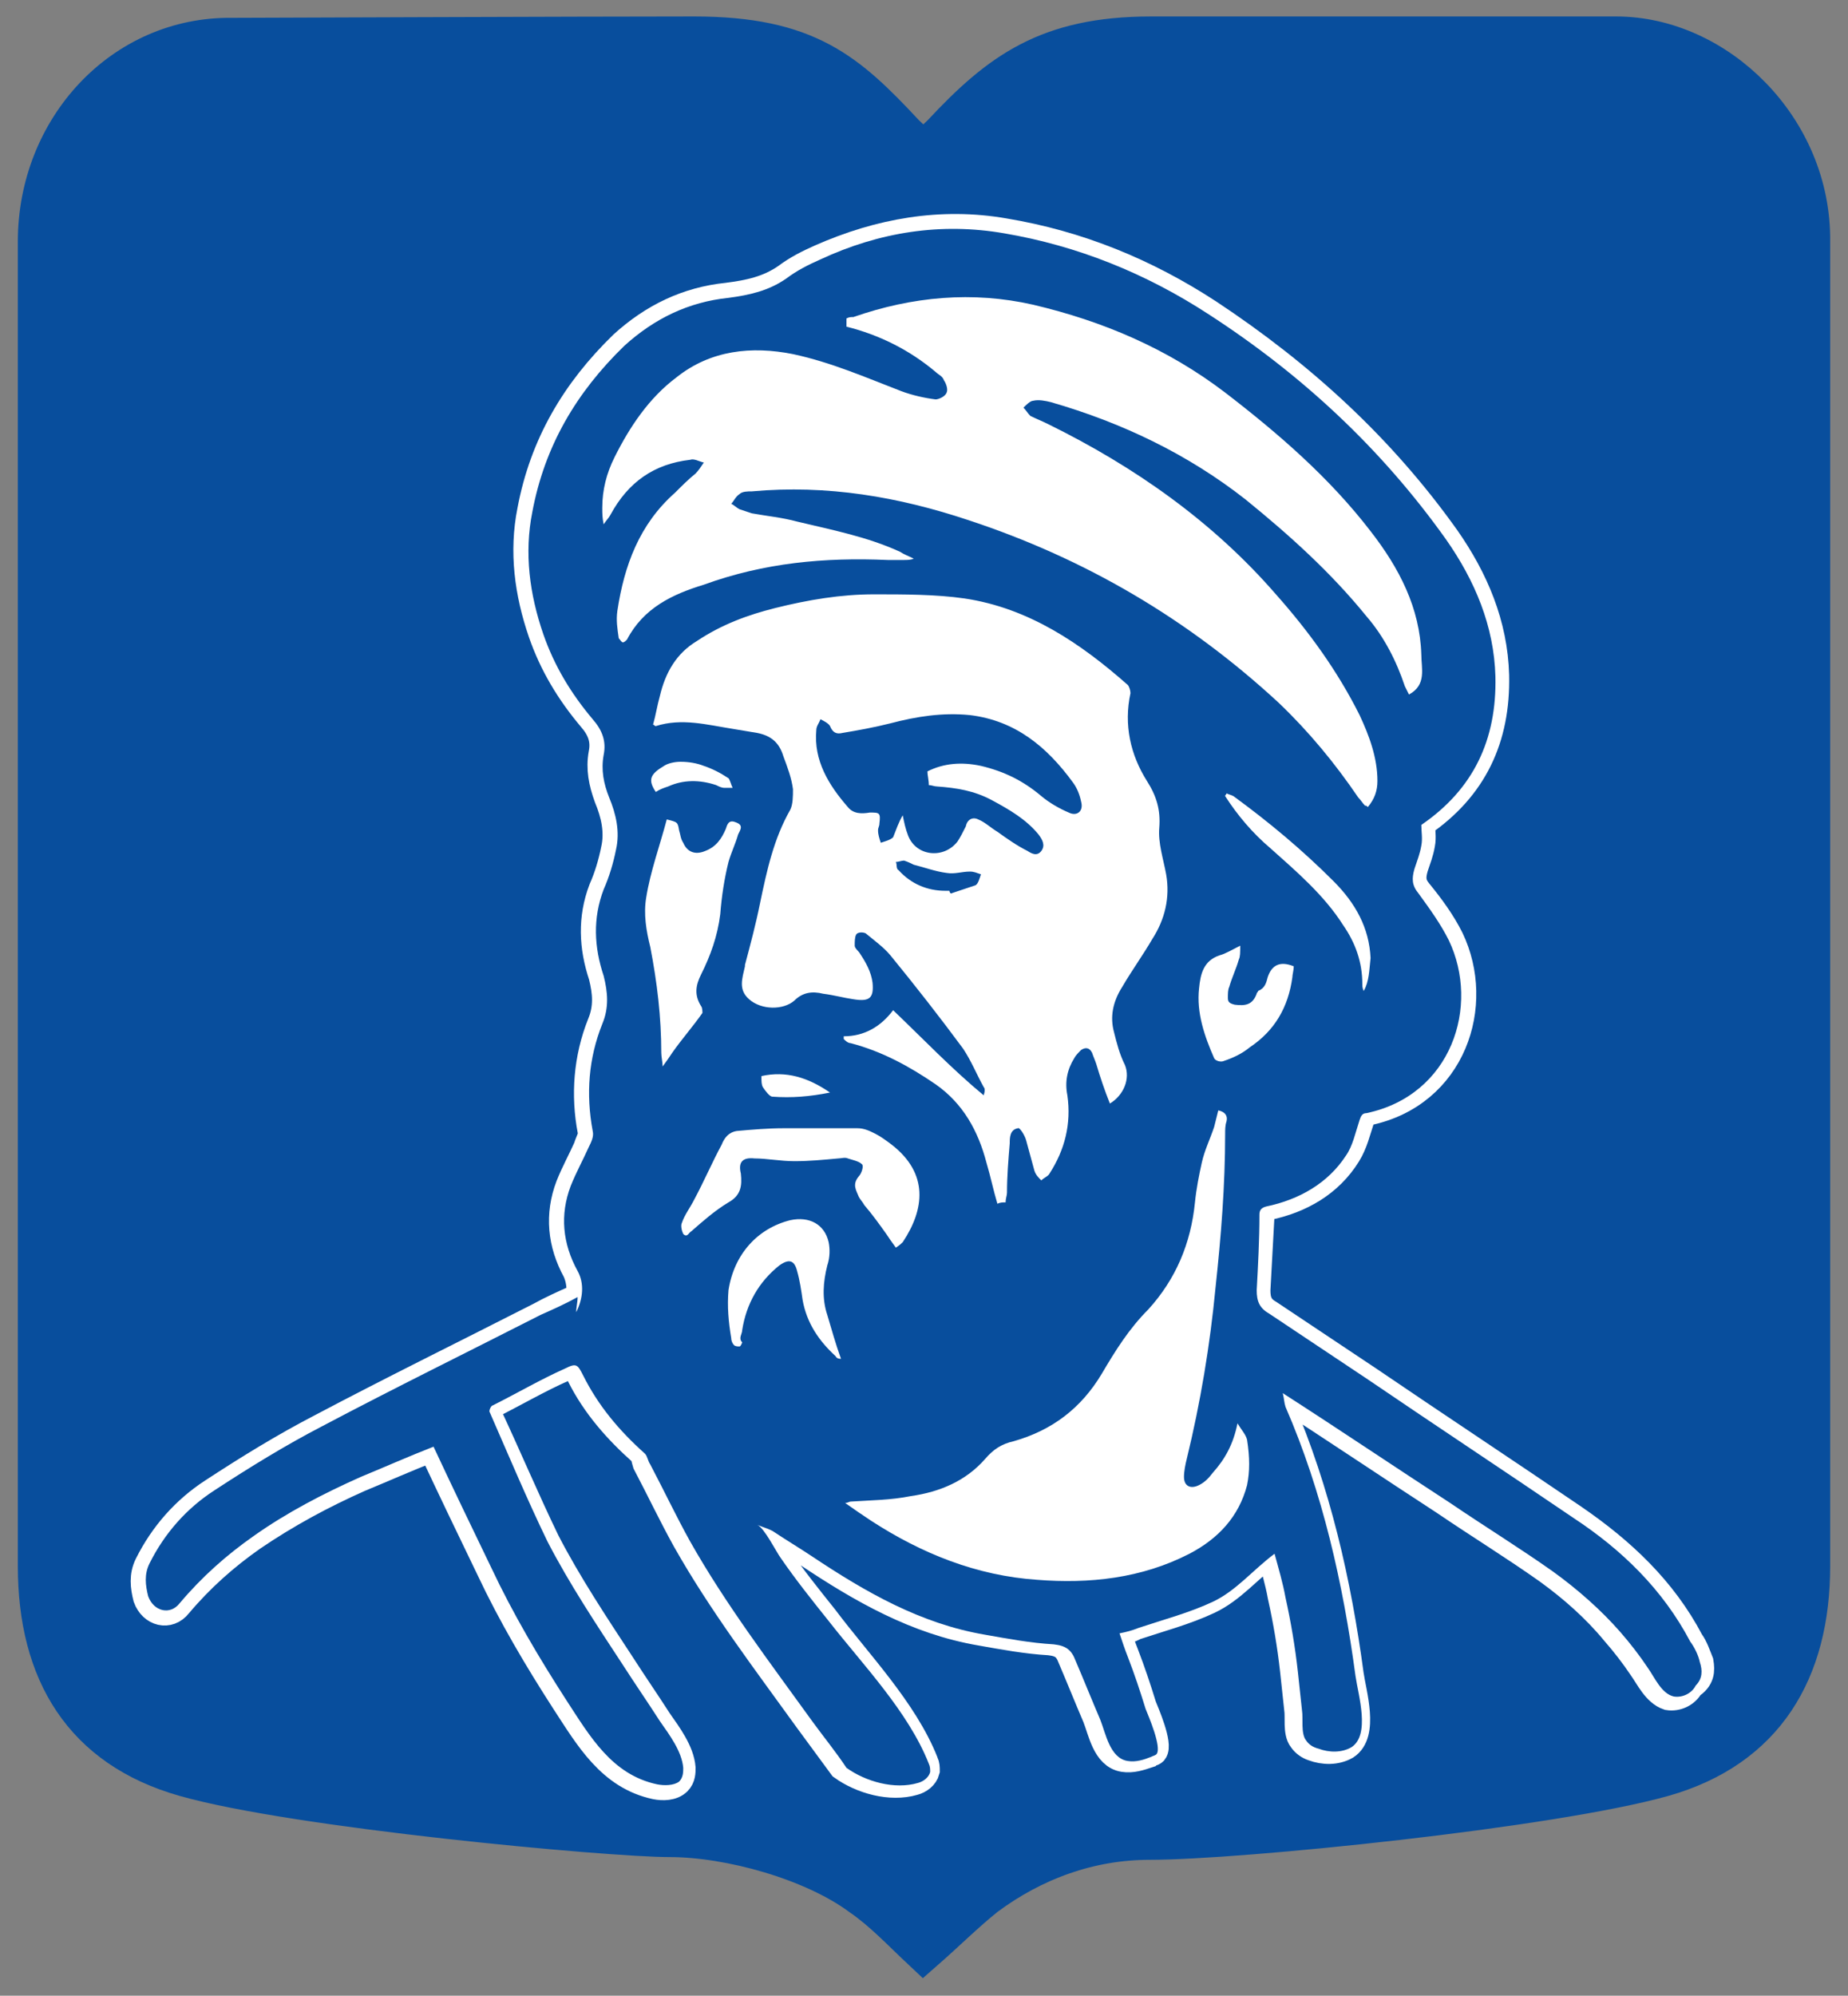 <?xml version="1.0" encoding="UTF-8"?> <svg xmlns="http://www.w3.org/2000/svg" xmlns:xlink="http://www.w3.org/1999/xlink" version="1.1" id="Layer_1" x="0px" y="0px" viewBox="0 0 134.7 145.4" style="enable-background:new 0 0 134.7 145.4;" xml:space="preserve"><rect x="0" y="0" width="134.7" height="145.4" fill="#808080" stroke="none"/> <style type="text/css"> .st0{fill:#084E9D;stroke:#084E9D;stroke-width:3;stroke-miterlimit:10;} .st1{fill:#FFFFFF;stroke:#FFFFFF;stroke-width:2;stroke-miterlimit:10;} .st2{fill:#084E9D;} </style> <path class="st0" d="M117.8,2.7c-8.5,0-26.4,0-33.9,0s-11,2.6-15.2,7.1c-0.3,0.3-1.3,1.2-1.4,1.3c-0.2-0.2-1.1-1-1.4-1.3 c-4.2-4.5-7.1-7.1-15.3-7.1c-7.4,0-33.7,0.1-33.7,0.1C9,2.7,2.8,9.4,2.8,17.6c0,0,0,96.4,0,96.5c0,7.7,3.3,13.2,10.7,15.3 c8.1,2.3,30.9,4.4,35.3,4.4s10.5,1.7,14,4.3c1.6,1.1,2.9,2.5,4.5,4l0,0l0,0l0,0l0,0l0,0l0,0c1.6-1.4,3-2.8,4.5-4 c3.5-2.6,7.6-4.1,12-4.1c6.5,0,29.2-2.3,37.4-4.6c7.4-2.1,10.7-7.7,10.7-15.3V17.6C132,9.4,125.1,2.7,117.8,2.7z"></path> <path class="st1" d="M123.9,121.1c-0.2-0.5-0.4-1.1-0.7-1.5c-2-3.8-5-6.6-8.5-9c-5-3.4-10-6.7-15-10.1c-2.4-1.6-4.8-3.2-7.2-4.8 c-0.7-0.4-0.9-0.9-0.9-1.7c0.1-1.8,0.2-3.7,0.3-5.5c0-0.4,0.1-0.5,0.5-0.6c2.4-0.5,4.5-1.7,5.8-3.8c0.5-0.8,0.7-1.7,1-2.6 c0.1-0.3,0.2-0.5,0.5-0.5c6.2-1.3,8.3-7.8,6-12.6c-0.6-1.2-1.4-2.3-2.3-3.4c-0.5-0.6-0.5-1.1-0.3-1.8c0.2-0.6,0.4-1.1,0.5-1.7 c0.1-0.5,0-1,0-1.5c3.8-2.6,5.5-6.2,5.4-10.8c-0.1-3.7-1.5-7-3.6-10c-4.7-6.6-10.5-11.9-17.3-16.4c-4.6-3-9.5-5-14.9-5.9 c-4.6-0.8-9.1,0-13.4,1.9c-0.9,0.4-1.7,0.8-2.5,1.4c-1.3,0.9-2.7,1.2-4.3,1.4c-2.9,0.3-5.4,1.5-7.6,3.5c-3.5,3.4-5.8,7.3-6.7,12.1 c-0.6,3-0.2,6,0.8,8.9c0.8,2.3,2,4.3,3.6,6.2c0.7,0.8,1,1.6,0.8,2.6c-0.2,1.1,0,2.1,0.4,3.2c0.5,1.2,0.8,2.5,0.5,3.8 c-0.2,1-0.5,2-0.9,2.9c-0.8,2.1-0.7,4.2,0,6.3c0.3,1.2,0.4,2.3-0.1,3.5c-1,2.5-1.2,5.2-0.7,7.8c0.1,0.4-0.2,0.8-0.3,1.2 c-0.4,0.9-0.9,1.8-1.3,2.8c-0.8,2.1-0.6,4.2,0.5,6.2c0.4,0.9,0.4,2-0.1,3c0-0.4,0.1-0.7,0.1-1c-0.9,0.4-1.8,0.8-2.7,1.3 c-5.3,2.7-10.6,5.3-15.9,8.1c-2.7,1.4-5.3,3-7.9,4.7c-2,1.3-3.6,3.1-4.7,5.3c-0.4,0.8-0.3,1.6-0.1,2.4c0.4,1.1,1.6,1.4,2.3,0.5 c1.6-1.9,3.4-3.5,5.4-4.9c2.5-1.7,5.1-3.1,7.8-4.3c1.7-0.7,3.5-1.5,5.3-2.2c1.4,3,2.8,5.9,4.2,8.8c1.6,3.4,3.5,6.6,5.5,9.7 c1.7,2.6,3.3,5.4,6.6,6.1c0.5,0.1,1.2,0.1,1.6-0.3c0.3-0.3,0.3-0.7,0.3-1c-0.1-1.2-1-2.4-1.7-3.4c-0.9-1.4-1.8-2.7-2.7-4.1 c-1.9-2.9-3.9-5.9-5.5-9c-1.5-3.1-2.8-6.2-4.3-9.4c0-0.1,0.1-0.5,0.2-0.5c1.8-0.9,3.5-1.9,5.3-2.7c0.8-0.4,0.9-0.3,1.3,0.5 c1.1,2.2,2.7,4,4.5,5.6c0.2,0.2,0.2,0.5,0.3,0.8c1,1.9,1.9,3.8,2.9,5.6c2.6,4.6,5.8,8.8,8.9,13.1c0.8,1.1,1.7,2.3,2.5,3.4 c1.4,1,3.5,1.6,5.2,1.1c0.4-0.1,0.8-0.4,0.9-0.8c0-0.2,0-0.4-0.1-0.6c-1.5-3.8-4.9-7.3-7.3-10.5c-1.2-1.5-2.4-3-3.5-4.6 c-0.3-0.4-1.2-2.2-1.7-2.4c0.4,0.2,0.9,0.3,1.2,0.5c0.9,0.6,1.9,1.2,2.8,1.8c3.9,2.6,7.9,4.9,12.6,5.7c1.7,0.3,3.3,0.6,5,0.7 c0.9,0.1,1.3,0.4,1.6,1.2c0.6,1.4,1.2,2.9,1.8,4.3c0.4,1,0.7,2.8,2,3c0.6,0.1,1.2-0.1,1.8-0.3c0.1-0.1,0.3-0.1,0.4-0.2 c0.4-0.5-0.6-2.8-0.8-3.3c-0.4-1.3-0.8-2.5-1.3-3.8c-0.2-0.5-0.4-1.1-0.6-1.6c0.5-0.1,1-0.2,1.3-0.4c1.8-0.6,3.7-1.1,5.4-1.9 c1.7-0.8,2.9-2.3,4.5-3.5c0.3,1.1,0.6,2.1,0.8,3.2c0.4,1.8,0.7,3.6,0.9,5.4c0.1,0.9,0.2,1.9,0.3,2.8c0.1,0.6-0.1,1.7,0.3,2.2 c0.2,0.3,0.5,0.5,0.8,0.6c0.8,0.3,1.7,0.3,2.4-0.1c1.4-0.9,0.5-3.8,0.3-5.2c-0.9-6.7-2.4-13.3-5.1-19.6c-0.1-0.3-0.1-0.6-0.2-1 c4.2,2.7,8.2,5.4,12.2,8c2.5,1.7,5.1,3.3,7.5,5c1.8,1.3,3.5,2.8,4.9,4.5c0.7,0.8,1.4,1.7,2,2.6c0.5,0.7,1,1.8,1.9,2.1 c0.6,0.1,1.3-0.2,1.6-0.8C124,122.3,124,121.7,123.9,121.1z"></path> <g> <path class="st2" d="M123.9,121.1c-0.1-0.5-0.4-1.1-0.7-1.5c-2-3.8-5-6.7-8.5-9c-5-3.4-10-6.7-15-10.1c-2.4-1.6-4.8-3.2-7.2-4.8 c-0.7-0.4-0.9-0.9-0.9-1.7c0.1-1.8,0.2-3.7,0.2-5.5c0-0.3,0.1-0.5,0.5-0.6c2.4-0.5,4.5-1.7,5.8-3.7c0.5-0.7,0.7-1.7,1-2.6 c0.1-0.3,0.2-0.5,0.5-0.5c6.2-1.3,8.3-7.8,6-12.6c-0.6-1.2-1.4-2.3-2.2-3.4c-0.5-0.6-0.5-1.1-0.3-1.8c0.2-0.6,0.4-1.1,0.5-1.7 c0.1-0.5,0-1,0-1.5c3.8-2.6,5.5-6.2,5.4-10.8c-0.1-3.7-1.5-7-3.6-10c-4.7-6.6-10.5-12-17.3-16.4c-4.6-3-9.6-5-14.9-5.9 c-4.6-0.8-9.1-0.1-13.4,1.9c-0.9,0.4-1.7,0.8-2.5,1.4c-1.3,0.9-2.7,1.2-4.2,1.4c-2.9,0.3-5.4,1.5-7.6,3.5 c-3.5,3.4-5.8,7.3-6.7,12.1c-0.6,3-0.2,6,0.8,8.9c0.8,2.3,2,4.3,3.6,6.2c0.7,0.8,1,1.6,0.8,2.6c-0.2,1.1,0,2.1,0.4,3.1 c0.5,1.2,0.8,2.5,0.5,3.8c-0.2,1-0.5,2-0.9,2.9c-0.8,2.1-0.7,4.2,0,6.3c0.3,1.2,0.4,2.3-0.1,3.5c-1,2.5-1.2,5.1-0.7,7.8 c0.1,0.4-0.1,0.8-0.3,1.2c-0.4,0.9-0.9,1.8-1.3,2.8c-0.8,2.1-0.6,4.2,0.5,6.2c0.5,0.9,0.4,2-0.1,3c0-0.4,0.1-0.7,0.1-1.1 c-0.9,0.5-1.8,0.9-2.7,1.3c-5.3,2.7-10.6,5.3-15.9,8.1c-2.7,1.4-5.3,3-7.9,4.7c-2,1.3-3.6,3.1-4.7,5.3c-0.4,0.8-0.3,1.6-0.1,2.4 c0.4,1.1,1.6,1.4,2.3,0.5c1.6-1.9,3.4-3.5,5.4-4.9c2.4-1.7,5.1-3.1,7.8-4.3c1.7-0.7,3.5-1.5,5.3-2.2c1.4,3,2.8,5.9,4.2,8.8 c1.6,3.4,3.5,6.6,5.5,9.7c1.7,2.6,3.3,5.4,6.6,6.1c0.5,0.1,1.2,0.1,1.6-0.2c0.3-0.3,0.3-0.7,0.3-1c-0.1-1.2-1-2.4-1.7-3.4 c-0.9-1.4-1.8-2.7-2.7-4.1c-1.9-2.9-3.9-5.9-5.5-9c-1.5-3.1-2.8-6.2-4.2-9.4c-0.1-0.1,0.1-0.5,0.2-0.5c1.8-0.9,3.5-1.9,5.3-2.7 c0.8-0.4,0.9-0.3,1.3,0.5c1.1,2.2,2.6,4,4.5,5.7c0.2,0.2,0.2,0.5,0.4,0.8c1,1.9,1.9,3.8,2.9,5.6c2.6,4.6,5.8,8.8,8.9,13.1 c0.8,1.1,1.7,2.2,2.5,3.4c1.4,1,3.5,1.6,5.2,1.1c0.4-0.1,0.8-0.4,0.9-0.8c0-0.2,0-0.4-0.1-0.6c-1.5-3.8-4.8-7.2-7.3-10.4 c-1.2-1.5-2.4-3-3.5-4.6c-0.3-0.4-1.2-2.2-1.7-2.4c0.5,0.2,0.9,0.3,1.2,0.5c0.9,0.6,1.9,1.2,2.8,1.8c3.9,2.6,7.9,4.9,12.6,5.7 c1.7,0.3,3.3,0.6,5,0.7c0.9,0.1,1.3,0.4,1.6,1.2c0.6,1.4,1.2,2.9,1.8,4.3c0.4,1,0.7,2.8,2,3c0.6,0.1,1.2-0.1,1.7-0.3 c0.2-0.1,0.3-0.1,0.4-0.2c0.4-0.5-0.6-2.8-0.8-3.3c-0.4-1.3-0.8-2.5-1.3-3.8c-0.2-0.5-0.4-1.1-0.6-1.7c0.5-0.1,0.9-0.2,1.4-0.4 c1.8-0.6,3.7-1.1,5.4-1.9c1.7-0.8,2.9-2.3,4.5-3.5c0.3,1.1,0.6,2.1,0.8,3.2c0.4,1.8,0.7,3.6,0.9,5.4c0.1,0.9,0.2,1.9,0.3,2.8 c0.1,0.6-0.1,1.7,0.3,2.2c0.2,0.3,0.5,0.5,0.9,0.6c0.8,0.3,1.7,0.3,2.4-0.1c1.4-0.9,0.5-3.8,0.3-5.2c-0.9-6.7-2.4-13.4-5.1-19.6 c-0.1-0.3-0.1-0.6-0.2-1c4.2,2.7,8.2,5.4,12.2,8c2.5,1.7,5.1,3.3,7.5,5c1.8,1.3,3.5,2.8,4.9,4.4c0.7,0.8,1.4,1.7,2,2.6 c0.5,0.7,1,1.9,1.9,2.1c0.6,0.1,1.3-0.2,1.6-0.8C124.1,122.3,124.1,121.7,123.9,121.1z M99.4,72.2c-0.1-0.2-0.1-0.4-0.1-0.5 c0-1.6-0.5-3-1.4-4.3c-1.4-2.2-3.4-3.9-5.3-5.6c-1.3-1.1-2.4-2.4-3.3-3.8c0-0.1,0.1-0.1,0.1-0.2c0.2,0.1,0.3,0.1,0.5,0.2 c2.6,1.9,5,3.9,7.3,6.2c1.6,1.6,2.6,3.4,2.7,5.6C99.8,70.7,99.8,71.5,99.4,72.2z M45.7,46.6c-0.1,0.1-0.2,0.2-0.3,0.2 c-0.1,0-0.2-0.2-0.3-0.3c-0.1-0.7-0.2-1.3-0.1-2c0.5-3.3,1.6-6.3,4.2-8.6c0.5-0.5,1-1,1.5-1.4c0.2-0.2,0.4-0.5,0.6-0.8 c-0.4-0.1-0.7-0.3-1-0.2c-2.6,0.3-4.5,1.6-5.8,4c-0.1,0.2-0.3,0.4-0.5,0.7c-0.1-0.5-0.1-0.8-0.1-1.2c0-1.3,0.3-2.5,0.9-3.7 c1.1-2.2,2.5-4.3,4.5-5.8c2.5-2,5.5-2.3,8.5-1.7c2.8,0.6,5.3,1.7,7.9,2.7c0.8,0.3,1.7,0.5,2.5,0.6c0.2,0,0.7-0.2,0.8-0.5 c0.1-0.2,0-0.6-0.2-0.9c-0.1-0.3-0.4-0.4-0.6-0.6c-1.9-1.6-4.1-2.7-6.5-3.3c0-0.2,0-0.4,0-0.6c0.2-0.1,0.3-0.1,0.5-0.1 c4.3-1.5,8.7-1.9,13.1-0.9c5.1,1.2,9.8,3.2,14,6.4c3.9,3,7.6,6.2,10.6,10.1c2.1,2.7,3.6,5.6,3.7,9c0,1,0.4,2.2-0.9,2.9 c-0.1-0.2-0.2-0.4-0.3-0.6c-0.6-1.8-1.5-3.6-2.8-5.1c-2.6-3.2-5.6-5.9-8.8-8.5c-4.2-3.3-9-5.6-14.2-7.1c-0.4-0.1-0.9-0.2-1.3-0.1 c-0.2,0-0.5,0.3-0.7,0.5c0.2,0.2,0.3,0.4,0.5,0.6c0.4,0.2,0.9,0.4,1.3,0.6c6.3,3.1,12,7.1,16.6,12.4c2.4,2.7,4.5,5.6,6.1,8.8 c0.7,1.5,1.3,3.1,1.3,4.8c0,0.7-0.2,1.3-0.7,1.9c-0.1-0.1-0.1-0.1-0.2-0.1c-0.2-0.2-0.3-0.4-0.5-0.6c-1.7-2.5-3.6-4.8-5.8-6.9 c-6.6-6.1-14.1-10.5-22.6-13.3c-5.1-1.7-10.3-2.6-15.8-2.1c-0.3,0-0.7,0-0.9,0.2c-0.3,0.2-0.4,0.5-0.6,0.7c0.2,0.1,0.4,0.3,0.6,0.4 c0.3,0.1,0.6,0.2,0.9,0.3c1.1,0.2,2.2,0.3,3.3,0.6c2.5,0.6,5.1,1.1,7.5,2.2c0.3,0.2,0.6,0.3,1,0.5c-0.2,0.1-0.5,0.1-0.7,0.1 c-0.4,0-0.8,0-1.2,0c-4.6-0.2-9,0.2-13.4,1.8C49,43.3,46.9,44.3,45.7,46.6z M81.2,75.2c0.2,0.8,0.4,1.6,0.8,2.4 c0.4,1-0.1,2.2-1.1,2.8c-0.4-1-0.7-1.9-1-2.9c-0.1-0.3-0.2-0.5-0.3-0.8c-0.2-0.4-0.5-0.4-0.8-0.2c-0.2,0.2-0.4,0.4-0.5,0.6 c-0.5,0.8-0.7,1.7-0.5,2.7c0.3,2.1-0.2,4-1.3,5.7c-0.1,0.2-0.4,0.3-0.6,0.5c-0.2-0.2-0.4-0.4-0.5-0.7c-0.2-0.7-0.4-1.5-0.6-2.2 c-0.1-0.4-0.5-1-0.6-0.9c-0.6,0.1-0.6,0.7-0.6,1.1c-0.1,1.2-0.2,2.4-0.2,3.6c0,0.2-0.1,0.4-0.1,0.7c-0.2,0-0.4,0-0.6,0.1 c-0.3-1-0.5-2-0.8-3c-0.6-2.3-1.7-4.3-3.7-5.7c-1.9-1.3-3.9-2.4-6.2-3c-0.2,0-0.4-0.2-0.5-0.3c0-0.1,0-0.1,0-0.2 c1.5,0,2.7-0.7,3.6-1.9c2.2,2.1,4.3,4.3,6.6,6.2c0.1-0.3,0.1-0.5,0-0.6c-0.5-0.9-0.9-1.9-1.5-2.8c-1.7-2.3-3.5-4.6-5.3-6.8 c-0.5-0.6-1.2-1.1-1.8-1.6c-0.2-0.1-0.6-0.1-0.7,0.1c-0.1,0.2-0.1,0.5-0.1,0.8c0,0.2,0.3,0.4,0.4,0.6c0.4,0.6,0.8,1.3,0.9,2.1 c0.1,1.1-0.2,1.4-1.4,1.2c-0.7-0.1-1.4-0.3-2.2-0.4c-0.8-0.2-1.5-0.1-2.1,0.5c-0.8,0.7-2.4,0.7-3.3-0.1c-0.8-0.7-0.5-1.5-0.3-2.4 c0,0,0,0,0-0.1c0.4-1.5,0.8-3,1.1-4.5c0.5-2.4,1-4.7,2.2-6.8c0.2-0.4,0.2-1,0.2-1.5c-0.1-0.8-0.4-1.6-0.7-2.4 c-0.3-1-0.9-1.5-1.9-1.7c-0.6-0.1-1.2-0.2-1.8-0.3c-1.9-0.3-3.7-0.8-5.6-0.2c-0.1,0-0.1-0.1-0.2-0.1c0.2-0.7,0.3-1.4,0.5-2.1 c0.4-1.7,1.2-3.1,2.7-4c1.8-1.2,3.7-1.9,5.7-2.4c2.4-0.6,4.8-1,7.2-1c2.2,0,4.5,0,6.6,0.3c4.7,0.7,8.5,3.3,11.9,6.3 c0.1,0.1,0.2,0.4,0.2,0.6c-0.5,2.3,0,4.5,1.2,6.4c0.7,1.1,1,2.1,0.9,3.4c-0.1,1.1,0.3,2.3,0.5,3.4c0.3,1.7-0.1,3.3-1,4.7 c-0.7,1.2-1.5,2.3-2.2,3.5C81.1,73,80.9,74.1,81.2,75.2z M60.5,79.6c-1.5,0.3-2.8,0.4-4.2,0.3c-0.2,0-0.5-0.4-0.7-0.7 c-0.1-0.2-0.1-0.4-0.1-0.8C57.3,78,58.9,78.5,60.5,79.6z M53.4,57.4c-0.2,0-0.4,0-0.6,0c-0.2,0-0.4-0.1-0.6-0.2 c-1.2-0.4-2.4-0.4-3.5,0.1c-0.3,0.1-0.6,0.2-0.9,0.4c-0.6-0.9-0.4-1.3,0.6-1.9c0.3-0.2,0.8-0.3,1.2-0.3c0.6,0,1.2,0.1,1.7,0.3 c0.6,0.2,1.2,0.5,1.8,0.9C53.2,56.8,53.3,57.2,53.4,57.4z M48.3,77.7c0-0.3-0.1-0.7-0.1-1c0-2.6-0.3-5.1-0.8-7.7 c-0.3-1.2-0.5-2.4-0.3-3.6c0.3-1.9,1-3.8,1.5-5.7c0.8,0.2,0.8,0.2,0.9,0.8c0.1,0.3,0.1,0.6,0.3,0.9c0.3,0.7,0.9,0.9,1.6,0.6 c0.8-0.3,1.2-0.9,1.5-1.6c0.1-0.3,0.2-0.7,0.7-0.5c0.6,0.2,0.4,0.5,0.2,0.9c-0.2,0.7-0.5,1.3-0.7,2c-0.3,1.2-0.5,2.5-0.6,3.8 c-0.2,1.6-0.7,3-1.4,4.4c-0.4,0.8-0.5,1.5,0,2.3c0.1,0.1,0.1,0.4,0.1,0.5c-0.7,1-1.5,1.9-2.2,2.9C48.8,77,48.6,77.3,48.3,77.7z M50.4,89.7c-0.2,0.1-0.3,0.5-0.6,0.2c-0.1-0.2-0.2-0.6-0.1-0.8c0.2-0.6,0.6-1.1,0.9-1.7c0.7-1.3,1.3-2.7,2-4 c0.2-0.5,0.5-0.9,1.1-1c1.1-0.1,2.3-0.2,3.4-0.2c1.8,0,3.6,0,5.4,0c0.5,0,0.9,0.2,1.3,0.4c0.4,0.2,0.8,0.5,1.2,0.8 c2.7,2.1,2.4,4.7,0.8,7.1c-0.1,0.1-0.2,0.2-0.5,0.4c-0.3-0.4-0.5-0.7-0.7-1c-0.5-0.7-1-1.4-1.6-2.1c-0.1-0.2-0.3-0.4-0.4-0.6 c-0.2-0.5-0.5-0.9,0-1.5c0.2-0.2,0.4-0.8,0.2-0.9c-0.2-0.2-0.7-0.3-1-0.4c-0.2-0.1-0.5,0-0.7,0c-1.1,0.1-2.1,0.2-3.2,0.2 c-1,0-2-0.2-2.9-0.2c-0.9-0.1-1.2,0.3-1,1.1c0.1,0.9,0,1.6-0.9,2.1C52.1,88.2,51.2,89,50.4,89.7z M60.9,98.8 c-1.2-1.1-2.1-2.4-2.4-4.1c-0.1-0.7-0.2-1.4-0.4-2.1c-0.2-0.8-0.6-0.9-1.3-0.4c-1.5,1.2-2.4,2.8-2.7,4.7c0,0.3-0.3,0.6,0,0.9 c0,0-0.1,0.3-0.2,0.3c-0.1,0-0.3,0-0.4-0.1c-0.1-0.1-0.2-0.3-0.2-0.5c-0.2-1.2-0.3-2.3-0.2-3.5c0.4-2.6,2.1-4.5,4.5-5.1 c1.4-0.3,2.5,0.3,2.8,1.6c0.1,0.5,0.1,1.1-0.1,1.7c-0.3,1.2-0.4,2.4,0,3.6c0.3,1,0.6,2.1,1,3.2C61.2,99,61,99,60.9,98.8z M90.9,108.2c-0.6,2.3-2.1,3.9-4.2,5c-3.5,1.8-7.3,2.2-11.1,1.9c-4.4-0.3-8.4-1.9-12.1-4.3c-0.6-0.4-1.2-0.8-1.9-1.3 c0.2,0,0.3-0.1,0.4-0.1c1.5-0.1,2.9-0.1,4.4-0.4c2.1-0.3,4-1.1,5.4-2.7c0.6-0.7,1.2-1.1,2.1-1.3c2.8-0.8,4.9-2.4,6.4-4.9 c1-1.7,2-3.3,3.4-4.7c2-2.2,3.1-4.8,3.4-7.8c0.1-1,0.3-2,0.5-2.9c0.2-0.9,0.6-1.7,0.9-2.6c0.1-0.4,0.2-0.8,0.3-1.2 c0.5,0.1,0.7,0.4,0.6,0.8c-0.1,0.3-0.1,0.6-0.1,0.9c0,3.8-0.3,7.5-0.7,11.2c-0.4,4.2-1.1,8.4-2.1,12.5c-0.1,0.4-0.2,0.9-0.2,1.3 c0,0.7,0.5,0.9,1.1,0.6c0.4-0.2,0.7-0.5,1-0.9c0.9-1,1.5-2.1,1.8-3.6c0.3,0.5,0.6,0.8,0.7,1.2C91.1,106.2,91.1,107.2,90.9,108.2z M89.2,77.3c-0.2,0.1-0.6,0-0.7-0.2c-0.7-1.6-1.3-3.3-1.1-5.1c0.1-1,0.3-2,1.5-2.4c0.4-0.1,0.9-0.4,1.5-0.7c0,0.5,0,0.8-0.1,1 c-0.2,0.7-0.5,1.3-0.7,2c-0.1,0.2-0.1,0.5-0.1,0.8c0,0.3,0.1,0.4,0.5,0.5c0.8,0.1,1.3,0,1.6-0.8c0-0.1,0.1-0.1,0.1-0.2 c0.5-0.2,0.6-0.6,0.7-1c0.3-0.9,0.9-1.2,1.9-0.8c0,0.3-0.1,0.6-0.1,0.8c-0.3,2.2-1.3,3.9-3.1,5.1C90.5,76.8,89.8,77.1,89.2,77.3z"></path> <path class="st2" d="M65.8,59.4c0.1,0.5,0.2,1,0.4,1.5c0.6,1.5,2.6,1.7,3.6,0.4c0.2-0.3,0.4-0.7,0.6-1.1c0.1-0.5,0.5-0.7,0.9-0.5 c0.5,0.2,0.9,0.6,1.4,0.9c0.7,0.5,1.4,1,2.2,1.4c0.3,0.2,0.7,0.4,1,0c0.3-0.4,0.1-0.8-0.2-1.2c-0.9-1.1-2.1-1.8-3.4-2.5 c-1.3-0.7-2.6-0.9-4-1c-0.2,0-0.4-0.1-0.6-0.1c0-0.4-0.1-0.7-0.1-1c1.2-0.6,2.5-0.7,3.9-0.4c1.7,0.4,3.1,1.1,4.4,2.2 c0.6,0.5,1.3,0.9,2,1.2c0.6,0.3,1.1-0.1,0.9-0.8c-0.1-0.5-0.3-1-0.6-1.4c-1.9-2.6-4.2-4.5-7.5-4.9c-2-0.2-3.9,0.1-5.8,0.6 c-1.2,0.3-2.3,0.5-3.5,0.7c-0.4,0.1-0.7,0-0.9-0.5c-0.1-0.2-0.5-0.4-0.7-0.5c-0.1,0.3-0.3,0.5-0.3,0.8c-0.2,2.2,0.9,4,2.3,5.6 c0.4,0.5,1,0.5,1.6,0.4c0.7,0,0.8,0,0.7,0.8c0,0.2-0.1,0.3-0.1,0.5c0,0.3,0.1,0.6,0.2,0.9c0.3-0.1,0.7-0.2,0.9-0.4 C65.3,60.5,65.5,59.9,65.8,59.4z"></path> <path class="st2" d="M69.3,65.1c0.6-0.2,1.2-0.4,1.8-0.6c0.2-0.1,0.3-0.5,0.4-0.8c-0.3-0.1-0.5-0.2-0.8-0.2c-0.6,0-1.1,0.2-1.7,0.1 c-0.8-0.1-1.6-0.4-2.4-0.6c-0.2-0.1-0.4-0.2-0.7-0.3c-0.2,0-0.4,0.1-0.6,0.1c0.1,0.2,0,0.5,0.2,0.6c0.9,1,2.1,1.5,3.4,1.5 c0.1,0,0.2,0,0.3,0C69.2,64.9,69.2,65,69.3,65.1z"></path> </g> </svg> 